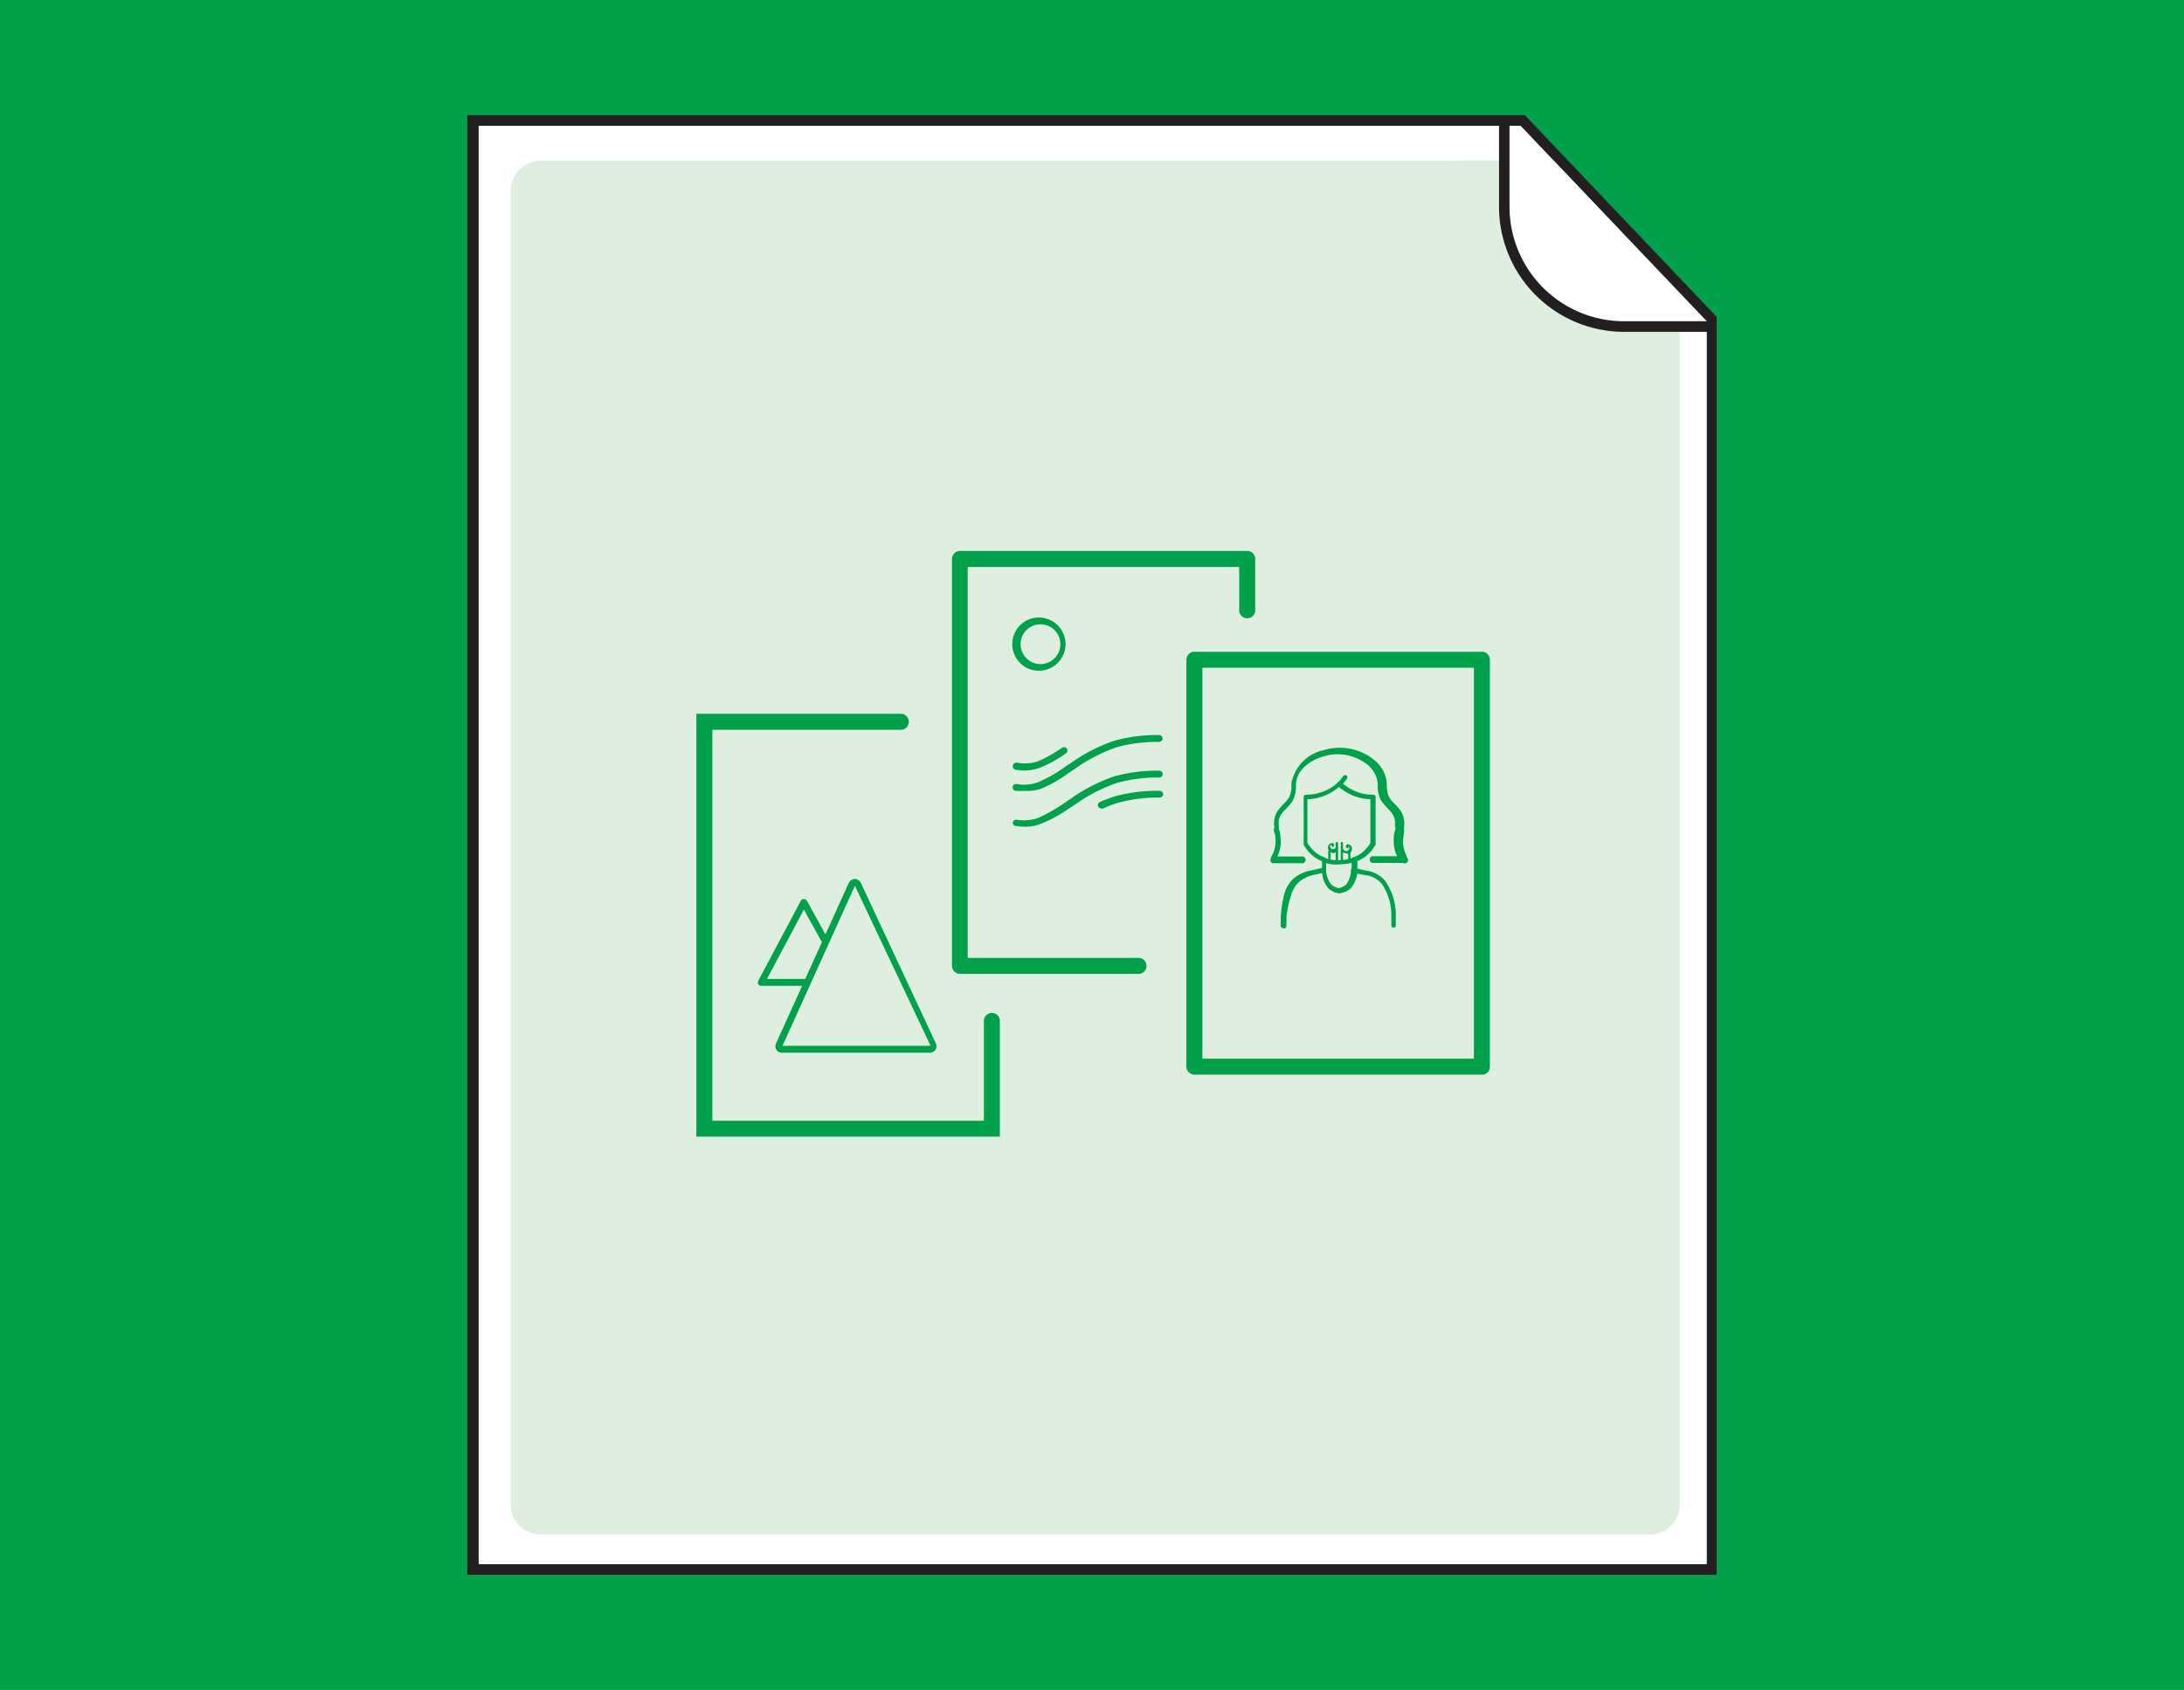 <svg xmlns="http://www.w3.org/2000/svg" xmlns:xlink="http://www.w3.org/1999/xlink" width="146" height="113" viewBox="0 0 146 113"><defs><clipPath id="a"><path d="M31.6,8.05V105h82.8V21.33L101.79,8.05Z" fill="none"/></clipPath><clipPath id="b"><path d="M-140.74,8.05V105h82.81V21.33L-70.55,8.05Z" fill="none"/></clipPath><clipPath id="c"><rect x="46.24" y="36.68" width="53.51" height="39.63" fill="none"/></clipPath></defs><rect width="146" height="113" fill="#00a14a"/><polyline points="31.59 8.05 31.59 104.95 114.4 104.95 114.4 21.34 101.79 8.05" fill="#fff"/><path d="M114.76,105.3H31.24V7.7h70.7l.1.11,12.72,13.38ZM32,104.59h82.1V21.48L101.64,8.41H32Z" fill="#231f20"/><g clip-path="url(#a)"><path d="M36.15,10.75a2,2,0,0,0-2,2v87.86a2,2,0,0,0,2,2h74.14a2,2,0,0,0,2-2v-81l-8.43-8.88Z" fill="#dfefdf"/><path d="M100.52,8.42l0,5.41a8,8,0,0,0,8,8h5.83L101.64,8.41Z" fill="#fff"/><path d="M175.66,22.19H108.57a8.37,8.37,0,0,1-8.36-8.36V-67.09a8.38,8.38,0,0,1,8.36-8.37h67.24L184-67.24V13.83A8.37,8.37,0,0,1,175.66,22.19ZM108.57-74.75a7.67,7.67,0,0,0-7.66,7.66V13.83a7.66,7.66,0,0,0,7.66,7.65h67.09a7.66,7.66,0,0,0,7.66-7.65V-66.95l-7.81-7.8Z" fill="#231f20"/></g><g clip-path="url(#b)"><path d="M3.33,22.19H-63.76a8.37,8.37,0,0,1-8.36-8.36V-67.09a8.38,8.38,0,0,1,8.36-8.37H3.47l8.22,8.22V13.83A8.37,8.37,0,0,1,3.33,22.19ZM-63.76-74.75a7.67,7.67,0,0,0-7.66,7.66V13.83a7.66,7.66,0,0,0,7.66,7.65H3.33A7.66,7.66,0,0,0,11,13.83V-66.95l-7.8-7.8Z" fill="#231f20"/></g><g clip-path="url(#c)"><path d="M66.84,76H46.55V47.73H60.14a.54.54,0,1,1,0,1.07H47.62V74.94H65.77V68.2a.54.54,0,0,1,1.07,0Z" fill="#00a14a"/><path d="M99.07,71.86H79.85a.54.54,0,0,1-.54-.53V44.12a.54.54,0,0,1,.54-.54H99.07a.54.54,0,0,1,.53.54V71.33A.53.53,0,0,1,99.07,71.86ZM80.38,70.79H98.53V44.65H80.38Z" fill="#00a14a"/><path d="M76.18,65.12h-12a.54.54,0,0,1-.54-.54V37.37a.54.54,0,0,1,.54-.53H83.38a.53.53,0,0,1,.53.53v3.36a.54.54,0,1,1-1.07,0V37.91H64.69V64.05H76.18a.54.54,0,0,1,0,1.07Z" fill="#00a14a"/><path d="M57.15,59.23l5.06,10.7h-9.9l4.84-10.7m0-.46h0a.47.47,0,0,0-.41.27l-4.85,10.7a.46.46,0,0,0,0,.44.44.44,0,0,0,.38.21h9.9a.45.45,0,0,0,.38-.21.44.44,0,0,0,0-.44l-5-10.7a.48.48,0,0,0-.42-.27" fill="#00a14a"/><path d="M53.88,65.92h-3a.22.22,0,0,1-.19-.12.22.22,0,0,1,0-.22l2.84-5.34a.2.2,0,0,1,.21-.12.23.23,0,0,1,.2.11l1.39,2.52a.23.23,0,0,1-.09.31.23.23,0,0,1-.31-.09l-1.19-2.15-2.47,4.64h2.63a.23.23,0,0,1,.23.23A.23.23,0,0,1,53.88,65.92Z" fill="#00a14a"/><path d="M69.44,44.85a1.78,1.78,0,1,1,1.79-1.78A1.78,1.78,0,0,1,69.44,44.85Zm0-3.1a1.33,1.33,0,0,0,0,2.65,1.33,1.33,0,1,0,0-2.65Z" fill="#00a14a"/><path d="M68.51,52.88a4.59,4.59,0,0,1-.62,0,.23.23,0,0,1,.07-.46,2.65,2.65,0,0,0,1.45-.12,9,9,0,0,0,1.75-1l.47-.31a11.33,11.33,0,0,1,2.86-1.46,10.51,10.51,0,0,1,3-.38h0a.24.24,0,0,1,.23.22.24.24,0,0,1-.23.24,10.15,10.15,0,0,0-2.83.35,11.15,11.15,0,0,0-2.75,1.41l-.46.31a9.65,9.65,0,0,1-1.85,1.06A2.85,2.85,0,0,1,68.51,52.88Z" fill="#00a14a"/><path d="M68.51,55.28a4.69,4.69,0,0,1-.62-.05A.23.23,0,0,1,67.7,55a.23.23,0,0,1,.26-.19,2.85,2.85,0,0,0,1.45-.12,10.58,10.58,0,0,0,1.75-1l.47-.32a11.67,11.67,0,0,1,2.86-1.46,10.89,10.89,0,0,1,3-.38.24.24,0,0,1,.24.23.23.23,0,0,1-.23.23,10.18,10.18,0,0,0-2.83.36,10.82,10.82,0,0,0-2.75,1.41l-.47.31a9.24,9.24,0,0,1-1.84,1A2.67,2.67,0,0,1,68.51,55.28Z" fill="#00a14a"/><path d="M73.62,54.06a.24.24,0,0,1-.21-.13.23.23,0,0,1,.12-.3,7.65,7.65,0,0,1,1-.38,10.48,10.48,0,0,1,3-.37h0a.24.24,0,0,1,.23.22.23.23,0,0,1-.23.23,10.18,10.18,0,0,0-2.83.36,6.8,6.8,0,0,0-.91.35A.18.18,0,0,1,73.62,54.06Z" fill="#00a14a"/><path d="M68.51,51.52a3.44,3.44,0,0,1-.62-.05A.23.23,0,0,1,68,51a2.75,2.75,0,0,0,1.45-.12A9.19,9.19,0,0,0,71,50a.23.23,0,0,1,.32.06.23.23,0,0,1-.07.32,8.24,8.24,0,0,1-1.65.92A2.67,2.67,0,0,1,68.51,51.52Z" fill="#00a14a"/><path d="M89.51,52.57a.16.16,0,0,1-.11,0,.17.17,0,0,1,0-.22,2.63,2.63,0,0,0,.41-.48.16.16,0,0,1,.22,0,.15.15,0,0,1,0,.21,3.53,3.53,0,0,1-.45.53A.21.21,0,0,1,89.51,52.57Z" fill="#00a14a"/><path d="M85.76,62.06h0a.15.15,0,0,1-.14-.16,2,2,0,0,1,0-.29s0,0,0-.32a8,8,0,0,1,.22-1.45,2.18,2.18,0,0,1,.63-1.09,2.49,2.49,0,0,1,1.19-.55h0l.74-.17a.16.16,0,0,1,.2.15,1.6,1.6,0,0,0,.36,1,1.16,1.16,0,0,0,.5.23,1.21,1.21,0,0,0,.5-.23,1.57,1.57,0,0,0,.35-1,.15.15,0,0,1,.21-.14c.1,0,.78.18.85.18a2,2,0,0,1,1.22.67,4,4,0,0,1,.72,2.41c0,.15,0,.24,0,.29h0s0,.07,0,.28a.14.14,0,0,1-.14.16.15.15,0,0,1-.16-.14c0-.16,0-.25,0-.3h0s0-.07,0-.27a3.78,3.78,0,0,0-.64-2.23,1.73,1.73,0,0,0-1-.56,6.52,6.52,0,0,1-.72-.14,1.55,1.55,0,0,1-.45,1.05,1.31,1.31,0,0,1-.67.29h0a1.39,1.39,0,0,1-.67-.29,1.62,1.62,0,0,1-.45-1.07l-.58.13h0a2.28,2.28,0,0,0-1,.48,2,2,0,0,0-.54.95A7,7,0,0,0,86,61.3c0,.23,0,.27,0,.29l0,.32A.17.17,0,0,1,85.76,62.06Z" fill="#00a14a"/><path d="M89.49,57.8a2.73,2.73,0,0,1-.41,0,2.63,2.63,0,0,1-.63-.15.16.16,0,0,1-.09-.2.14.14,0,0,1,.19-.09,2.19,2.19,0,0,0,.56.14,3.23,3.23,0,0,0,.7,0,2.4,2.4,0,0,0,.59-.13c.08,0,.2,0,.22.08s0,.16-.05.19l-.07,0a2.23,2.23,0,0,1-.67.14Z" fill="#00a14a"/><path d="M89.51,59.72h0a1.35,1.35,0,0,1-.67-.29,1.82,1.82,0,0,1-.46-1.26v-.58a2.3,2.3,0,0,1-.46-.25,2.55,2.55,0,0,1-.77-.86.14.14,0,0,1,0-.07V53.29a.15.15,0,0,1,.15-.15,3.22,3.22,0,0,0,1.3-.27,3.07,3.07,0,0,0,.86-.57.17.17,0,0,1,.21,0,3,3,0,0,0,.85.57,3.14,3.14,0,0,0,1.29.27.15.15,0,0,1,.15.15V56.4a.08.08,0,0,1,0,.07,2.53,2.53,0,0,1-.76.86,3,3,0,0,1-.46.25v.58a1.84,1.84,0,0,1-.47,1.26,1.31,1.31,0,0,1-.67.29ZM87.4,56.36a2.41,2.41,0,0,0,.66.72,2.27,2.27,0,0,0,.49.25.15.15,0,0,1,.1.14v.69a1.6,1.6,0,0,0,.36,1,1.16,1.16,0,0,0,.5.23,1.21,1.21,0,0,0,.5-.23,1.57,1.57,0,0,0,.35-1v-.69a.15.15,0,0,1,.1-.14,2.34,2.34,0,0,0,.5-.25,2.26,2.26,0,0,0,.65-.72V53.44a3.27,3.27,0,0,1-1.27-.29,3.56,3.56,0,0,1-.83-.53,3.32,3.32,0,0,1-.84.53,3.23,3.23,0,0,1-1.27.29Z" fill="#00a14a"/><path d="M93.78,57.7h-2a.22.22,0,0,1-.22-.22.22.22,0,0,1,.22-.23h1.61a2.3,2.3,0,0,1-.22-1c0-.26,0-.48.08-.7s0-.22,0-.34a1.2,1.2,0,0,0-.14-.75,2.71,2.71,0,0,0-.35-.41,3.35,3.35,0,0,1-.44-.53,2,2,0,0,1-.22-1V52.4a1.84,1.84,0,0,0-.64-1.23,3.22,3.22,0,0,0-3-.59c-.8.23-1.76.85-1.82,1.82v.14a2.26,2.26,0,0,1-.22,1,3.35,3.35,0,0,1-.44.53,2.71,2.71,0,0,0-.35.41,1.08,1.08,0,0,0-.14.75c0,.12,0,.23.05.34s.06.44.08.7a2.3,2.3,0,0,1-.23,1h1.61a.23.23,0,1,1,0,.45H85.14a.21.21,0,0,1-.19-.1.24.24,0,0,1,0-.2c0-.09.07-.18.11-.27a2,2,0,0,0,.21-.83c0-.25,0-.45-.08-.66s0-.23,0-.35a1.56,1.56,0,0,1,.21-1.07,3.67,3.67,0,0,1,.4-.47,2.27,2.27,0,0,0,.37-.45,1.6,1.6,0,0,0,.16-.78v-.15a2.78,2.78,0,0,1,2.15-2.23,3.68,3.68,0,0,1,3.43.69,2.27,2.27,0,0,1,.8,1.54v.14a1.74,1.74,0,0,0,.16.79,2.33,2.33,0,0,0,.38.45,3.67,3.67,0,0,1,.4.47,1.62,1.62,0,0,1,.21,1.07c0,.12,0,.23,0,.34a6.57,6.57,0,0,0-.07.67,2,2,0,0,0,.21.83c0,.09.07.18.1.26a.22.22,0,0,1,0,.21A.23.23,0,0,1,93.78,57.7Z" fill="#00a14a"/><path d="M89.1,57.06A.27.27,0,0,1,89,57a.34.34,0,0,1-.2-.19.32.32,0,0,1,0-.27.25.25,0,0,1,.16-.14.21.21,0,0,1,.19,0,.17.17,0,0,1,0,.21.08.08,0,0,1-.1,0,.07.07,0,0,1,0-.1,0,0,0,0,0-.06,0s0,0-.06,0a.17.17,0,0,0,0,.14.18.18,0,0,0,.12.12.25.25,0,0,0,.28-.12.08.08,0,0,1,.1,0,.07.07,0,0,1,0,.11A.41.41,0,0,1,89.1,57.06Z" fill="#00a14a"/><path d="M89.37,57.66a.09.09,0,0,1-.08-.08v-1.2a.08.08,0,1,1,.16,0v1.2A.09.09,0,0,1,89.37,57.66Z" fill="#00a14a"/><path d="M90,57.06a.43.43,0,0,1-.34-.19.08.08,0,0,1,.13-.09.25.25,0,0,0,.28.12.23.23,0,0,0,.12-.12.15.15,0,0,0,0-.13.16.16,0,0,0-.07-.07h0a.08.08,0,0,1,0,.11.09.09,0,0,1-.11,0,.16.16,0,0,1,0-.21.19.19,0,0,1,.18,0,.27.27,0,0,1,.17.14.42.42,0,0,1,0,.27.36.36,0,0,1-.21.19A.25.25,0,0,1,90,57.06Z" fill="#00a14a"/><path d="M89.7,57.66a.08.08,0,0,1-.07-.08v-1.2a.07.07,0,0,1,.07-.08.07.07,0,0,1,.08.08v1.2A.08.08,0,0,1,89.7,57.66Z" fill="#00a14a"/><path d="M90.21,57.66a.09.09,0,0,1-.08-.08v-.66a.09.09,0,0,1,.08-.08.08.08,0,0,1,.07.08v.66A.08.08,0,0,1,90.21,57.66Z" fill="#00a14a"/><path d="M88.87,57.66a.09.09,0,0,1-.08-.08v-.66a.08.08,0,1,1,.16,0v.66A.09.09,0,0,1,88.87,57.66Z" fill="#00a14a"/></g></svg>